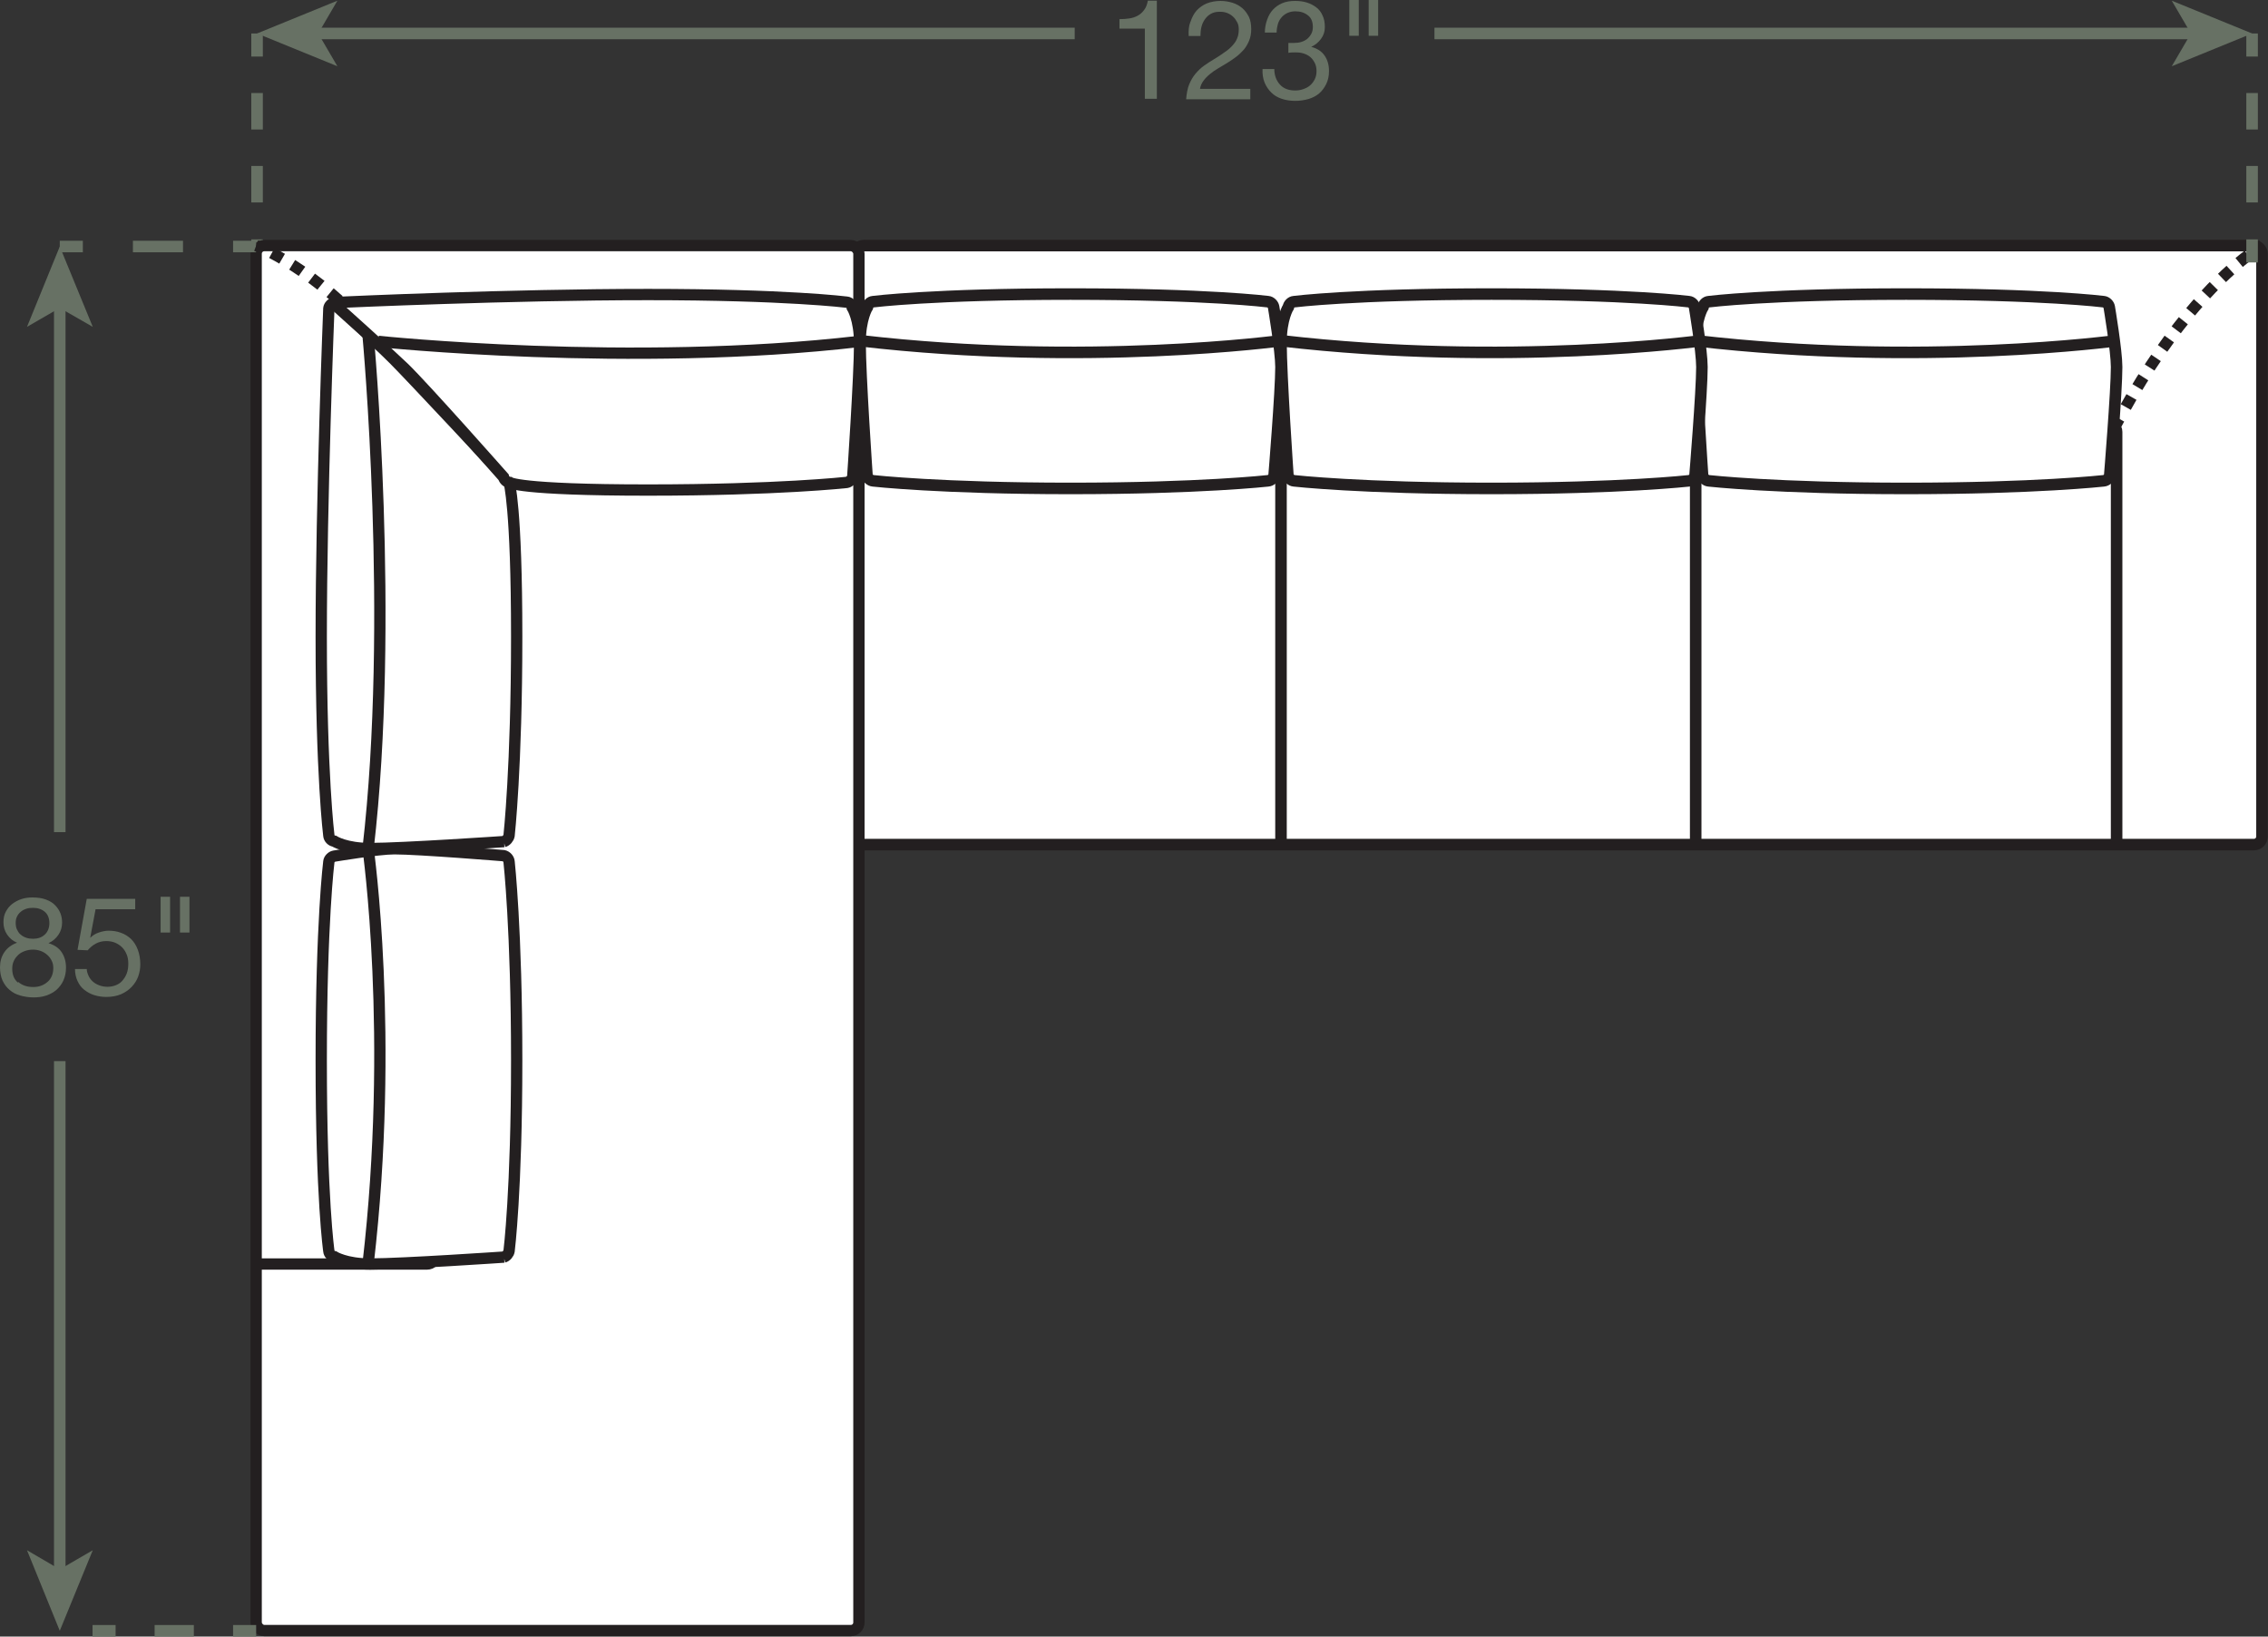 <?xml version="1.0" encoding="UTF-8"?><svg id="Layer_2" xmlns="http://www.w3.org/2000/svg" viewBox="0 0 98.28 70.9"><rect x="0" y="0" width="98.28" height="70.9" fill="#333333" stroke="none"/><defs><style>.cls-1{fill:#677164;}.cls-2,.cls-3,.cls-4{fill:#fff;}.cls-5,.cls-6,.cls-7,.cls-8,.cls-9,.cls-10,.cls-11,.cls-12{fill:none;}.cls-5,.cls-6,.cls-8,.cls-9,.cls-11,.cls-4,.cls-12{stroke-width:.5px;}.cls-5,.cls-7,.cls-8,.cls-10,.cls-3,.cls-4{stroke:#231f20;}.cls-6,.cls-9,.cls-11,.cls-12{stroke:#677164;}.cls-7,.cls-10,.cls-3{stroke-width:.49px;}.cls-8{stroke-dasharray:0 0 .5 .5;}.cls-9{stroke-dasharray:0 0 1.7 1.7;}.cls-10{stroke-dasharray:0 0 .51 .51;}.cls-11{stroke-dasharray:0 0 1.58 1.58;}.cls-12{stroke-dasharray:0 0 2.17 2.17;}</style></defs><g id="Layer_1-2"><rect class="cls-2" x="37.08" y="10.64" width="60.94" height="25.95" rx=".35" ry=".35"/><rect class="cls-5" x="37.08" y="10.64" width="60.94" height="25.95" rx=".35" ry=".35"/><line class="cls-5" x1="73.48" y1="36.59" x2="73.48" y2="18.36"/><path class="cls-5" d="m91.72,36.59v-17.88c0-.19-.16-.35-.35-.35h-54.02"/><path class="cls-4" d="m73.78,20.61c.03.11.15.21.26.22,0,0,2.95.33,8.56.33,5.61,0,8.56-.33,8.56-.33.12-.01.23-.11.26-.22,0,0,.3-3.65.3-4.71,0-.7-.32-2.6-.32-2.6-.02-.11-.13-.22-.24-.23,0,0-2.6-.33-8.56-.33s-8.56.33-8.56.33c-.12.01-.22.12-.24.23,0,0-.32.49-.32,1.55,0,1.4.3,5.76.3,5.76Z"/><path class="cls-5" d="m91.72,14.76s-8.42,1.14-18.24,0"/><line class="cls-5" x1="55.51" y1="36.59" x2="55.51" y2="18.36"/><path class="cls-4" d="m55.81,20.61c.03.11.15.21.26.22,0,0,2.95.33,8.56.33,5.61,0,8.56-.33,8.56-.33.12-.01.23-.11.26-.22,0,0,.3-3.65.3-4.71,0-.7-.32-2.6-.32-2.6-.02-.11-.13-.22-.24-.23,0,0-2.6-.33-8.56-.33-5.96,0-8.56.33-8.56.33-.12.01-.22.12-.24.23,0,0-.32.49-.32,1.55,0,1.4.3,5.76.3,5.76Z"/><path class="cls-5" d="m73.74,14.76s-8.42,1.14-18.24,0"/><path class="cls-4" d="m37.57,20.61c.03.11.15.21.26.22,0,0,2.95.33,8.56.33,5.61,0,8.56-.33,8.56-.33.12-.01.23-.11.26-.22,0,0,.3-3.65.3-4.71,0-.7-.32-2.6-.32-2.6-.02-.11-.13-.22-.24-.23,0,0-2.6-.33-8.56-.33-5.96,0-8.56.33-8.56.33-.12.01-.22.12-.24.23,0,0-.32.49-.32,1.55,0,1.4.3,5.76.3,5.76Z"/><path class="cls-5" d="m55.51,14.76s-8.42,1.14-18.24,0"/><path class="cls-5" d="m98.03,10.64s-.07.04-.21.13"/><path class="cls-8" d="m97.42,11.06c-1.03.78-3.22,2.78-5.46,6.85"/><path class="cls-5" d="m91.83,18.14c-.04.07-.08.15-.12.22"/><line class="cls-6" x1="97.59" y1="1.45" x2="97.59" y2="2.45"/><line class="cls-11" x1="97.59" y1="4.03" x2="97.59" y2="9.58"/><line class="cls-6" x1="97.59" y1="10.37" x2="97.59" y2="11.37"/><line class="cls-6" x1="11.14" y1="1.45" x2="11.14" y2="2.45"/><line class="cls-11" x1="11.14" y1="4.03" x2="11.14" y2="9.58"/><line class="cls-6" x1="11.14" y1="10.37" x2="11.14" y2="11.37"/><path class="cls-1" d="m49.61,4.28V1.24h-1.1v-.41c.14,0,.28-.01.42-.03.14-.02.26-.06.37-.12.11-.06.2-.14.28-.25.08-.1.13-.24.16-.4h.39v4.25h-.51Z"/><path class="cls-1" d="m51.59.94c.06-.18.14-.34.26-.48.12-.13.27-.24.44-.31s.38-.11.6-.11c.18,0,.36.03.52.08s.3.13.42.23c.12.1.21.23.29.38.07.15.1.33.1.53,0,.19-.03.35-.09.5-.06.14-.13.27-.23.39-.1.11-.21.22-.33.31s-.25.18-.38.26c-.13.08-.26.16-.4.24s-.25.16-.36.25c-.11.09-.2.18-.28.29s-.13.22-.15.35h2.18v.45h-2.78c.02-.25.06-.47.13-.64s.16-.33.27-.46c.11-.13.23-.25.37-.35.14-.1.28-.19.43-.28.18-.11.34-.21.47-.31.14-.09.25-.19.34-.29.09-.1.16-.2.2-.31.05-.11.07-.24.07-.39,0-.12-.02-.22-.07-.31s-.1-.17-.18-.24c-.07-.07-.16-.12-.26-.16-.1-.04-.21-.05-.32-.05-.15,0-.28.03-.38.09-.11.06-.19.14-.26.24-.07.1-.12.21-.15.34-.03.13-.04.25-.04.38h-.51c-.01-.22,0-.42.07-.6Z"/><path class="cls-1" d="m55.9,1.86h.17c.11,0,.21-.01.31-.04.1-.03.18-.07.26-.13.07-.06.13-.13.18-.22s.07-.19.07-.3c0-.23-.07-.4-.22-.51-.14-.11-.32-.17-.54-.17-.14,0-.25.03-.36.08-.1.05-.19.12-.25.2-.07.08-.12.18-.15.29-.03.11-.05.23-.05.35h-.51c0-.2.04-.39.1-.56.06-.17.14-.31.25-.43.11-.12.24-.21.4-.28.16-.07.35-.1.56-.1.18,0,.35.02.51.07s.29.12.41.21.21.21.27.35c.07.14.1.31.1.51s-.06.36-.17.51c-.11.15-.25.26-.42.34h0c.26.07.45.19.58.38.13.19.19.41.19.67,0,.21-.04.4-.12.56-.08.16-.18.3-.31.41s-.29.19-.46.24c-.18.05-.37.08-.57.08-.22,0-.41-.03-.59-.09-.18-.06-.33-.15-.45-.27s-.22-.26-.29-.43c-.07-.17-.1-.37-.09-.59h.51c0,.28.09.5.24.67s.37.26.67.26c.12,0,.24-.02.35-.06.11-.04.21-.09.29-.16s.15-.16.2-.26c.05-.1.08-.22.08-.35s-.02-.25-.07-.35c-.05-.1-.11-.19-.19-.26s-.17-.12-.29-.16-.23-.05-.36-.05c-.11,0-.21,0-.31.02v-.43s.04,0,.05,0Z"/><path class="cls-1" d="m58.88,0v1.55h-.41V0h.41Zm.84,0v1.55h-.41V0h.41Z"/><line class="cls-6" x1="13.61" y1="1.45" x2="46.57" y2="1.45"/><polygon class="cls-1" points="11.14 1.45 14.62 2.87 13.79 1.45 14.62 .03 11.14 1.45"/><line class="cls-6" x1="95.12" y1="1.45" x2="62.16" y2="1.45"/><polygon class="cls-1" points="97.59 1.45 94.11 .03 94.94 1.45 94.11 2.87 97.59 1.45"/><rect class="cls-2" x="11.1" y="10.64" width="26.12" height="60" rx=".35" ry=".35"/><rect class="cls-7" x="11.1" y="10.64" width="26.12" height="60" rx=".35" ry=".35"/><path class="cls-1" d="m.25,39.5c.07-.13.16-.25.28-.34.12-.09.25-.16.4-.21.15-.05.31-.07.47-.07.23,0,.43.03.59.09.16.06.3.14.4.25.1.1.18.22.23.35.05.13.07.26.07.4,0,.19-.05.37-.16.53-.11.16-.25.28-.43.36.26.08.45.21.57.39.12.18.19.4.19.67,0,.21-.04.39-.11.55-.07.16-.17.29-.3.41-.13.11-.27.19-.45.25-.17.06-.36.08-.55.08s-.39-.03-.57-.08c-.18-.05-.33-.13-.46-.24s-.23-.24-.31-.41c-.07-.16-.11-.35-.11-.57,0-.25.06-.47.19-.66.13-.19.31-.32.55-.41-.18-.07-.32-.19-.43-.35-.11-.16-.16-.34-.16-.53,0-.18.03-.33.1-.46Zm.54,3.04c.17.15.39.22.65.22.13,0,.25-.02.35-.06.11-.04.2-.1.28-.17.08-.07.14-.16.18-.26s.06-.21.06-.33-.02-.22-.07-.32c-.05-.1-.11-.18-.19-.25-.08-.07-.17-.13-.28-.17-.11-.04-.22-.06-.34-.06s-.24.02-.35.06-.21.09-.29.17-.15.16-.19.26c-.05.1-.07.21-.07.34,0,.26.08.46.25.6Zm-.04-2.25c.04.09.09.16.16.21.07.06.15.1.24.13.09.03.19.04.29.04.2,0,.37-.06.5-.18.13-.12.2-.29.2-.5s-.07-.38-.2-.49c-.13-.11-.3-.17-.51-.17-.1,0-.2.01-.29.04-.09.03-.17.07-.24.13-.07.06-.12.12-.16.2s-.06.17-.06.28c0,.12.02.22.06.3Z"/><path class="cls-1" d="m4.14,39.4l-.23,1.22h.01c.09-.09.21-.17.36-.22.15-.05.29-.08.43-.08.19,0,.37.03.53.09.17.06.31.15.44.27.12.12.22.27.29.46.07.18.11.4.11.64,0,.18-.03.35-.09.52-.06.17-.16.32-.28.45s-.28.24-.46.32c-.19.08-.4.12-.65.12-.18,0-.36-.03-.52-.08-.16-.05-.3-.13-.43-.23s-.22-.23-.29-.38-.11-.32-.11-.52h.51c0,.11.04.21.08.3s.11.18.19.25c.08.07.17.12.28.16.11.04.22.06.35.06.12,0,.23-.02.34-.06s.21-.1.29-.19.15-.19.2-.32c.05-.13.07-.27.07-.44,0-.14-.02-.27-.07-.39-.05-.12-.11-.22-.2-.31s-.19-.15-.3-.2c-.12-.05-.25-.07-.39-.07-.17,0-.32.04-.45.11-.13.07-.25.17-.35.29l-.44-.02.4-2.21h2.1v.45h-1.72Z"/><path class="cls-1" d="m7.37,38.85v1.55h-.41v-1.55h.41Zm.84,0v1.55h-.41v-1.55h.41Z"/><line class="cls-6" x1="11.1" y1="70.65" x2="10.1" y2="70.65"/><line class="cls-9" x1="8.4" y1="70.65" x2="5.86" y2="70.65"/><line class="cls-6" x1="5.01" y1="70.65" x2="4.01" y2="70.65"/><line class="cls-6" x1="2.59" y1="13.15" x2="2.59" y2="36.05"/><polygon class="cls-1" points="2.59 10.68 1.17 14.16 2.59 13.34 4.02 14.16 2.59 10.68"/><line class="cls-6" x1="11.1" y1="10.68" x2="10.1" y2="10.68"/><line class="cls-12" x1="7.93" y1="10.68" x2="4.68" y2="10.68"/><line class="cls-6" x1="3.59" y1="10.68" x2="2.59" y2="10.68"/><line class="cls-6" x1="2.59" y1="68.17" x2="2.59" y2="45.97"/><polygon class="cls-1" points="2.59 70.65 4.02 67.16 2.59 67.99 1.17 67.16 2.59 70.65"/><path class="cls-7" d="m11.1,10.64s.08.03.22.1"/><path class="cls-10" d="m11.78,10.96c1.35.71,4.44,2.71,6.84,6.99"/><path class="cls-7" d="m18.74,18.19c.04.07.08.15.12.22"/><path class="cls-7" d="m36.51,18.41h-17.29c-.19,0-.35.16-.35.35v17.3"/><path class="cls-7" d="m18.86,36.06v18.35c0,.19-.16.35-.35.35h-7.41"/><path class="cls-3" d="m21.83,36.46c.11-.03.21-.15.23-.26,0,0,.33-2.97.33-8.61s-.33-6.71-.33-6.71c-.01-.12-.11-.23-.23-.26,0,0-4.03-4.32-4.74-5.03-.9-.9-2.61-2.47-2.61-2.47-.11.02-.22.13-.23.24,0,0-.33,8.23-.33,14.23s.33,8.61.33,8.61c.01.12.12.23.23.24,0,0,.5.32,1.56.32,1.41,0,5.8-.3,5.8-.3Z"/><path class="cls-7" d="m15.95,14.53s1.15,12.35,0,22.24"/><path class="cls-3" d="m36.95,20.67c-.03.11-.15.21-.26.23,0,0-2.97.33-8.61.33-5.65,0-6-.33-6-.33-.12-.01-.23-.11-.26-.23,0,0-3.42-3.87-4.32-4.74-.74-.71-2.86-2.61-2.86-2.61.02-.11.13-.22.24-.23,0,0,7.2-.33,13.2-.33s8.61.33,8.61.33c.12.01.23.12.24.23,0,0,.32.5.32,1.56,0,1.41-.3,5.8-.3,5.8Z"/><path class="cls-7" d="m16.39,14.79s10.98,1.15,20.86,0"/><path class="cls-3" d="m21.83,54.46c.11-.03.21-.15.23-.26,0,0,.33-2.61.33-8.26,0-5.65-.33-8.61-.33-8.61-.01-.12-.11-.23-.23-.26,0,0-3.68-.3-4.74-.3-.71,0-2.61.32-2.61.32-.11.02-.22.13-.23.24,0,0-.33,2.61-.33,8.61s.33,8.26.33,8.26c.01.12.12.23.23.24,0,0,.5.32,1.56.32,1.41,0,5.8-.3,5.8-.3Z"/><path class="cls-7" d="m15.95,36.76s1.15,8.12,0,18"/></g></svg>